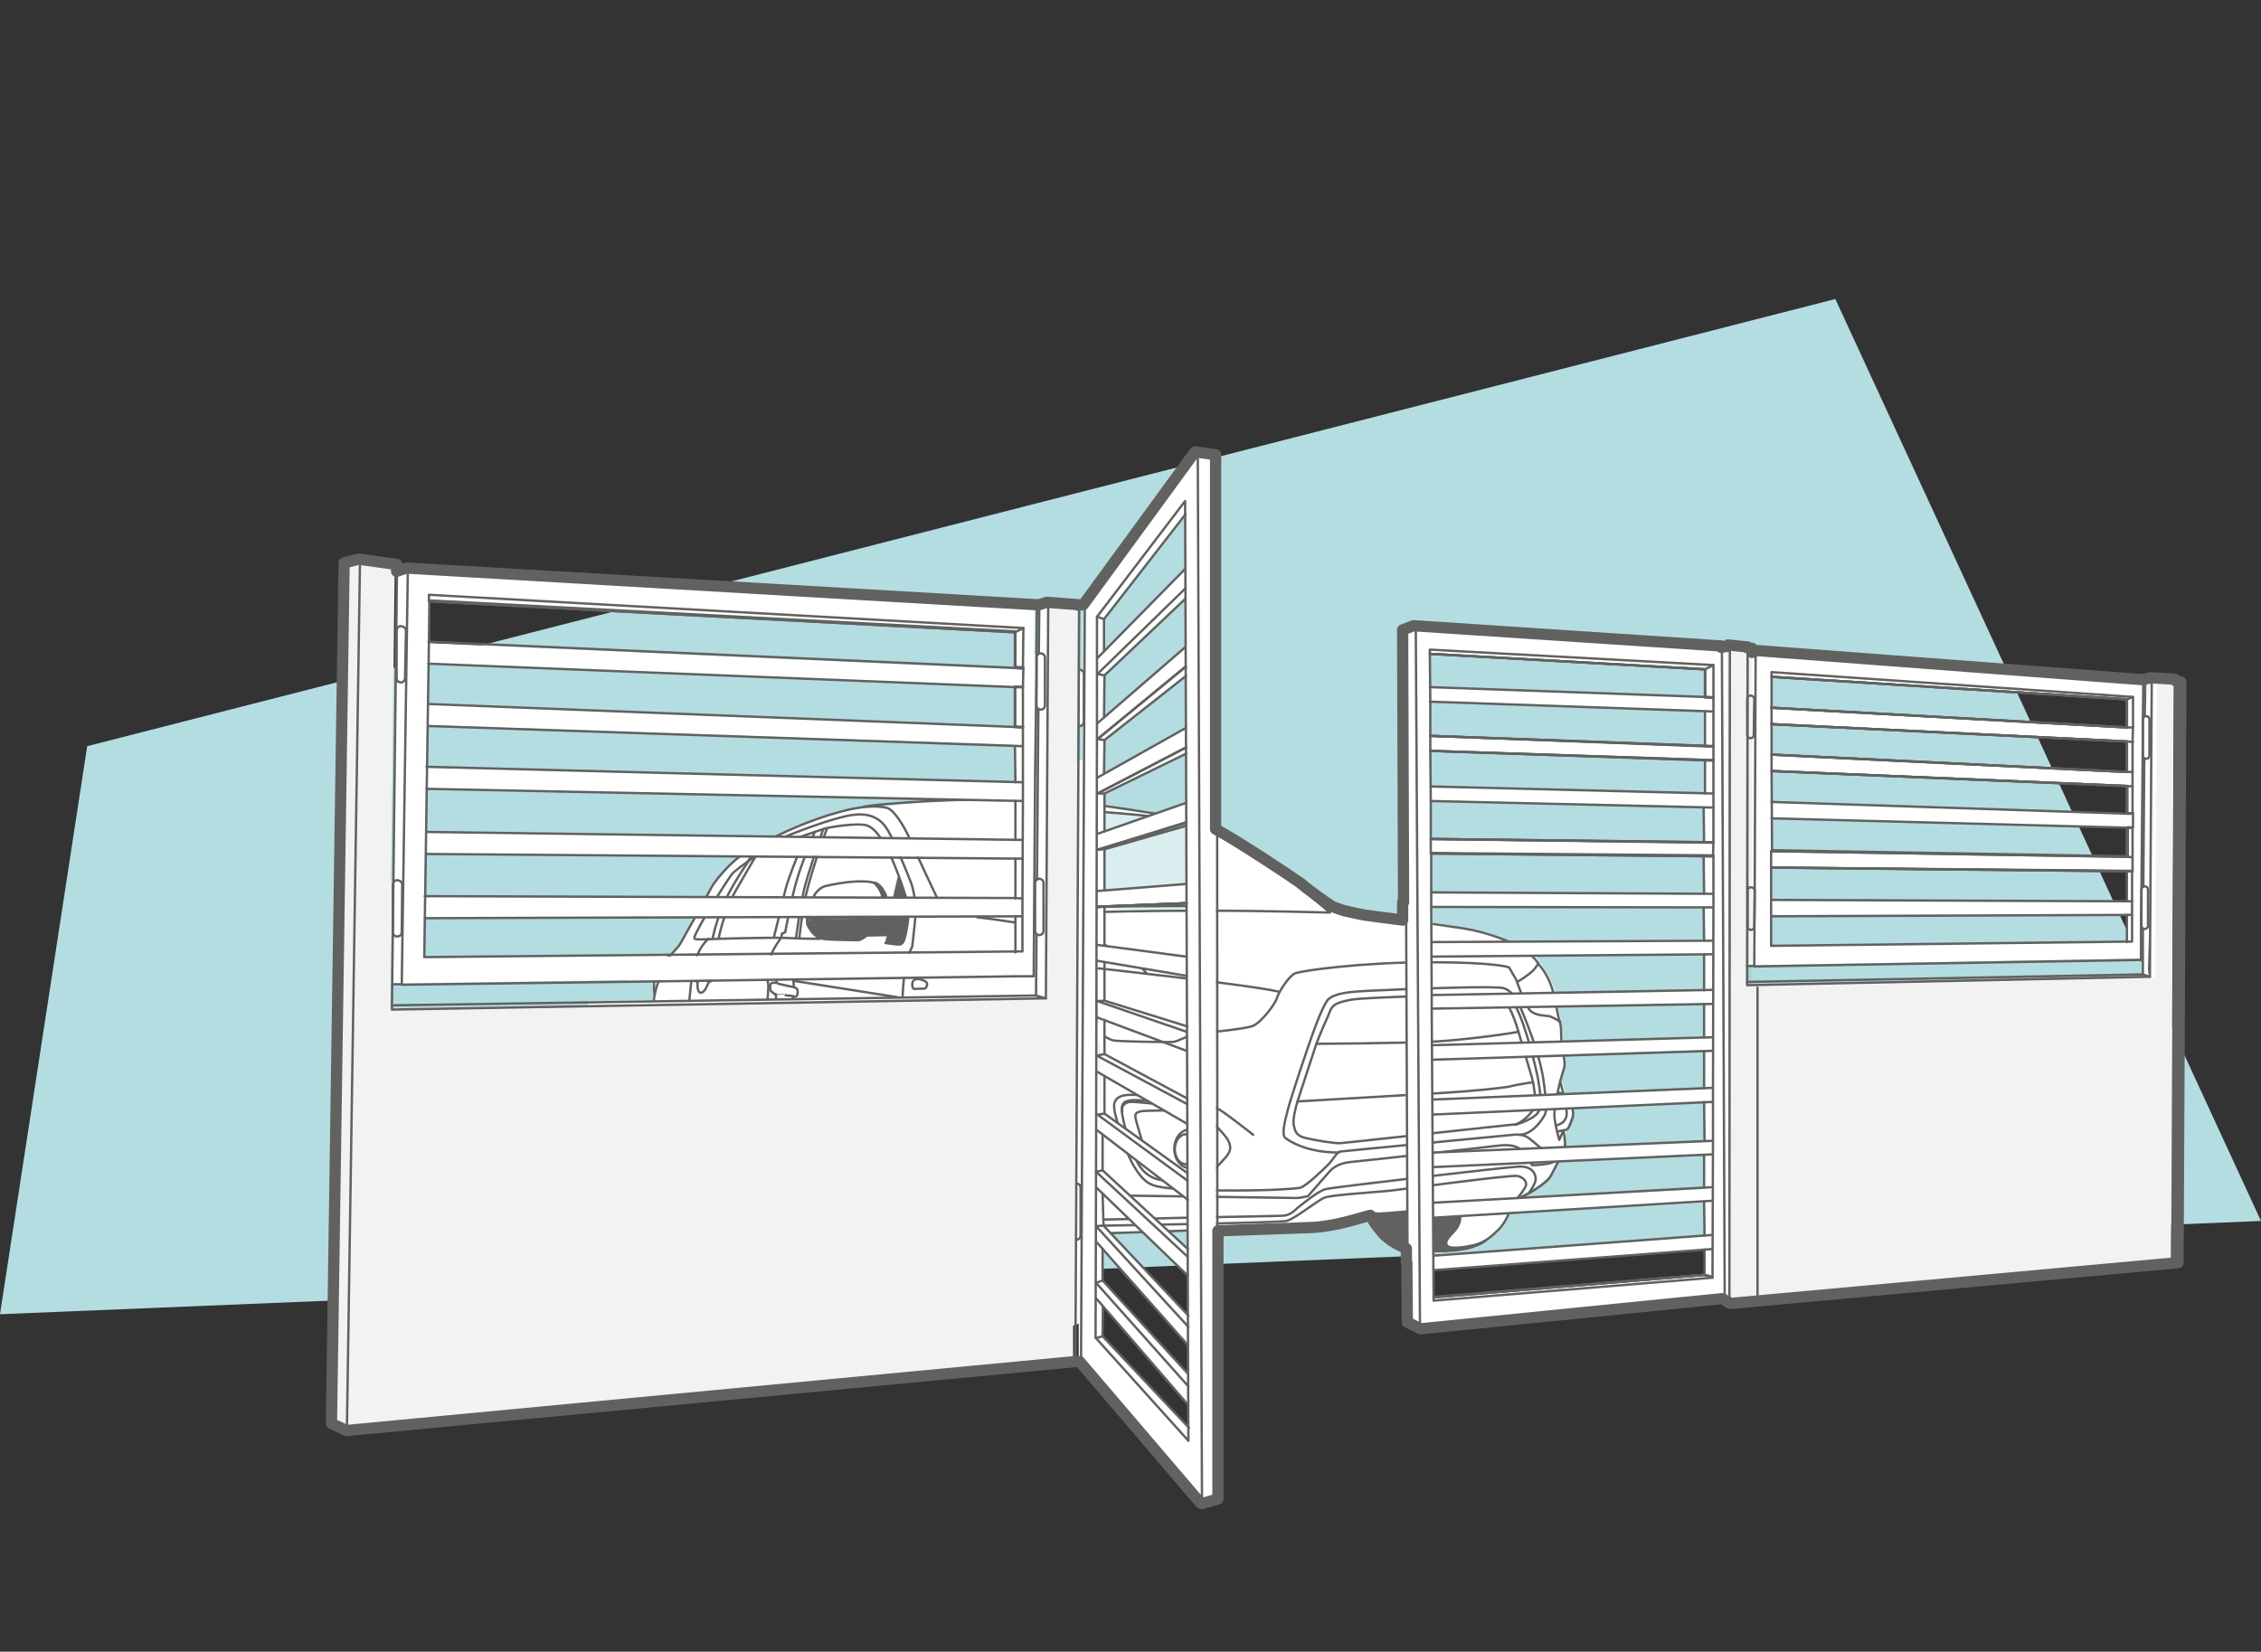 <?xml version="1.0" encoding="utf-8"?>
<!-- Generator: Adobe Illustrator 21.0.0, SVG Export Plug-In . SVG Version: 6.00 Build 0)  -->
<svg version="1.1" id="Layer_1" xmlns="http://www.w3.org/2000/svg" xmlns:xlink="http://www.w3.org/1999/xlink" x="0px" y="0px"
	 viewBox="0 0 482.3 352.4" style="enable-background:new 0 0 482.3 352.4;" xml:space="preserve">
<rect x="0" y="0" width="482.3" height="352.4" fill="#333333" stroke="none"/>
<style type="text/css">
	.st0{fill:#B4DDE1;}
	.st1{fill:#FFFFFF;}
	.st2{opacity:0.51;fill:#FFFFFF;}
	.st3{fill:#616160;}
	.st4{fill:none;stroke:#616160;stroke-width:0.5;stroke-linecap:round;stroke-linejoin:round;stroke-miterlimit:10;}
	.st5{opacity:8.000000e-02;fill:#616160;}
	.st6{fill:none;stroke:#616160;stroke-width:2.4;stroke-linecap:round;stroke-linejoin:round;stroke-miterlimit:10;}
</style>
<title>BrányGS</title>
<polygon class="st0" points="18.6,159.2 0,280.4 482.3,260.5 391.5,63.8 "/>
<polygon class="st1" points="454.9,176.6 377.9,174.6 377.9,171.1 454.9,173.6 "/>
<polygon class="st1" points="454.7,195.2 377.9,195.2 377.9,192 454.7,192.2 "/>
<path class="st1" d="M142.5,204.2l2.8-3.2l2-3.6l2.1-3.8l2.2-3.9l2.7-3.7l3.2-3.2c0,0,6.9-3.9,9.1-4.9s9.7-4,12-4.6
	c2.3-0.6,12.9-1.6,16.8-2s20-0.6,20-0.6l1.1-2.3l0-10.6l2.7-0.6v48l-76.7,1.9V204.2"/>
<polyline class="st1" points="233.9,256.2 233.7,285.4 253.6,307.4 253.6,304.6 235.2,285.1 235.4,278.9 253.4,299.7 253.6,295.5 
	253.5,293.2 235.2,273.2 235.2,266.8 253.4,287 253.4,280.6 235.4,261.5 235.2,254.7 233.9,253.4 233.9,256.2 "/>
<polyline class="st1" points="234.1,131.6 252.9,107 252.9,109.4 235.5,132.1 234.1,131.6 "/>
<polygon class="st1" points="84.7,121.8 86.8,121.1 87,124.3 85.5,209.9 84.4,210 83.7,210 "/>
<g>
	<path class="st1" d="M84.3,134.5v10.2c0,0.5,0.4,0.9,0.9,0.9c0.5,0,0.9-0.4,0.9-0.9l0.2-10.2c0-0.5-0.6-0.9-1.1-0.9
		C84.7,133.5,84.3,134,84.3,134.5z"/>
	<polygon class="st1" points="221.5,166.4 223.4,166.9 223.4,128.5 221.5,129.1 	"/>
	<path class="st1" d="M231,153.9v-10.2c0-0.5-0.4-0.9-0.9-0.9v12C230.6,154.8,231,154.4,231,153.9z"/>
	<path class="st1" d="M458.8,144.6l-0.4,63.8l-86,1.8l0.1-53.1c0.1,0.2,0.3,0.4,0.6,0.4c0.4,0,0.7-0.3,0.7-0.7l0.1-7.7
		c0-0.4-0.5-0.7-0.8-0.7c-0.3,0-0.5,0.2-0.6,0.4l0-10.8l-3.8-0.4l-0.1,140.2l94.5-9l0.6-123.9L458.8,144.6z"/>
	<path class="st1" d="M458.9,160.4l-0.1-0.2v-7c0-0.1,0.1-0.1,0.2-0.1c0.1,0,0.4,0.1,0.5,0.1c0-0.2,0.1-0.6,0.1-0.7l-0.6-5.8v-0.3
		l-0.1-1l-0.1-0.8l0-0.1l-1.5,0.4l-0.2,0l-4.1-0.3l-78.1-5.9l-2.1,0.8l0,0l0,8.9v0.3c0,0,0,0,0,0l0,8.3v0.2l0,16.5v1.1l0,13.2
		c0-0.3,0.5,1.3,0.1,1.3c-0.1,0-0.1,0-0.1,0.1c-0.2,0.3,0,0.9,0,1.4v0.3c0,0,0,0.1,0,0.1l0,0.4l0,0.7l-0.2,4.2c0,0.1,0,0.3-0.1,0.6
		c0,0,0,0,0,0s0,0,0,0c0,0,0,0,0,0v0.4c0,0.3,0,0.5,0,0.7c0,0,0,0,0,0v0.1c0,0.1,0.1,0.1,0.2,0.1c0,0,0,0,0.1,0.1v0.2
		c0.3,1.4,0,7.1,0,7.4l1.5-0.2l0.3,0l82.1-1.4l0.1,0h0.2l0,0.3v0.1l0.2,2.4l1,1l0,0l0,0v0l0.3-13.9l0-0.2l0.8-32.9L458.9,160.4
		L458.9,160.4z M453.7,155.2l-75.8-4.2l0-6.6l75.8,4.8V155.2z M453.7,158.2v6.5l-75.8-3.7l0-6.5L453.7,158.2z M377.8,201.9l0-16.8
		l75.9,0.7V201L377.8,201.9z M454.9,176.6l-1.1,0v6.2l-75.9-1.3l0-17.1l75.9,3.2v5.8l1.2,0L454.9,176.6z"/>
	<path class="st1" d="M459.5,153.2c0.2,0.1,0.3,0.2,0.1,0.2C459.5,153.4,459.5,153.4,459.5,153.2z"/>
	<polygon class="st1" points="456.8,207.9 458.4,208.3 456.9,198.2 	"/>
	<polygon class="st1" points="457.3,152.8 458.8,144.6 457.3,145 	"/>
	<path class="st1" d="M458,197.5v-7.7c0-0.4-0.3-0.7-0.7-0.7c-0.4,0-0.7,0.3-0.7,0.7v7.7c0,0.4,0.3,0.7,0.7,0.7
		C457.7,198.2,458,197.8,458,197.5z"/>
	<path class="st1" d="M234.1,193.5l1.2,0l0.3,0l17.5-0.7L234.1,193.5z M234.1,193.5l1.2,0l0.3,0l17.5-0.7L234.1,193.5z M234.1,193.5
		l1.2,0l0.3,0l17.5-0.7L234.1,193.5z M234.1,193.5l1.2,0l0.3,0l17.5-0.7L234.1,193.5z M234.1,193.5l1.2,0l0.3,0l17.5-0.7
		L234.1,193.5z M234.1,193.5l1.2,0l0.3,0l17.5-0.7L234.1,193.5z M367,138v-0.4l-65.3-4.3l-2.3,0.9l0.2,58.1h-0.2l0,3.8
		c-3.9-0.5-7-0.9-7.6-1c-0.1,0-0.1,0-0.2,0c-0.6-0.1-4.1-0.7-6.9-1.7c-0.1,0-0.2-0.1-0.3-0.1c-1.6-0.9-5.8-4.1-5.8-4.1s0,0,0,0
		c-0.7-0.6-1.3-1.1-1.8-1.4c-1.7-1.2-12.4-8.4-17.2-11c-0.1,0-0.2-0.1-0.3-0.1v-4.2l0-75.7v0l-4.2-0.6L231.1,129l-0.1,14.3v0
		l-0.1,11.3l0,7.5l-0.9,0.3l-0.3,0.1l0.2-33.4V129l-6.6-0.5v0.1l-0.2,36.1l-1.7,0.6l-0.5,0.2l-0.3,0.1l0.2-22.3v7.1
		c0,0.2,0.1,0.4,0.2,0.6c0.1,0.2,0.3,0.3,0.5,0.3c0,0,0,0,0.1,0c0,0,0.1,0,0.1,0c0.5,0,0.9-0.4,0.9-0.9v-10.2c0-0.4-0.2-0.7-0.6-0.9
		c-0.1,0-0.2-0.1-0.4-0.1c0,0-0.1,0-0.1,0c-0.1,0-0.2,0-0.3,0.1c-0.1,0-0.2,0.1-0.3,0.2c-0.1,0.1-0.2,0.3-0.3,0.5l0.1-11.1v0
		l-134.1-7.8v0.1l-0.2,13v0l-0.1,8.7l0,1.7l-0.6,43.8c0,0,0,0,0,0l-0.1,10.6v0l-0.2,10.8h0.3l53.6-0.8c0,0,0,0,0,0.1
		c-0.1,0.9-0.1,1.9,0.1,2.9l0.1-0.3c-0.1,0.6-0.2,1.2-0.3,1.7l-13.8,0.2l0,0.1l0,0.8l-41.8,0.7h-0.3l0.2-17.9v1.4
		c0,0.2,0.1,0.4,0.2,0.6c0.1,0.2,0.4,0.3,0.6,0.3c0,0,0.1,0,0.1,0c0.5,0,0.9-0.4,0.9-0.9l0.1-10.2c0-0.4-0.3-0.7-0.7-0.8l0,0
		c-0.1,0-0.3-0.1-0.4-0.1c-0.2,0-0.4,0.1-0.6,0.2c-0.1,0.1-0.2,0.2-0.3,0.3l0.8-68v0l-7.9-1.1l-3.1,0.8l-2.7,183.6l3,1.4l0.1,0
		l0.2,0l155.1-14.7l0-7.6l0.3-0.1l0.9-0.3l0,8.1l25.8,30.2l0.2,0l0.1,0l3.1-0.9l0-57.2c0.1,0,0.2,0,0.3,0c8.5-0.3,16.8-0.6,19.6-0.7
		c5.4-0.3,10.4-2.1,12.9-2.6c0.1,0.2,0.7,1.6,2,3.1l0.1,0.1c0,0,1.2,2,4.6,3.5c0,0,0,0,0.1,0c0.4,0.3,0.7,0.5,0.7,0.5l0.2,0l0,3
		l0.1,0l0.1,12.8l2.6,1.3l0.3,0l64.3-6.4l1.7,1l0.2-139.9L367,138z M90.4,204.4l0.2-13.2l0.4-27.6l0.4-26.7l0.1-8.6l125,6.6l0,7.6
		l1.7,0.1l0,4l-1.7-0.1l0,8.5l1.7,0.1l0,4l0,7.7l0,4l-0.1,20.7l0,11.5l-1.4,0L90.4,204.4z M234.1,143.8L234.1,143.8l0-3.4l0-8.7
		l18.8-24.7l0.4,112.1l0.2,64.1l0.1,24.3l-19.8-22l0.1-35.5v0l0.2-95.7L234.1,143.8z M365.4,193.6l-0.1,38.5l0,2.9l0,8.3l-0.1,29.3
		l-1.6-0.6l-57.8,4.7l-0.4-61.6l0-2.8l-0.1-18.8l0-3.2l0-8.3l60.2,0.5L365.4,193.6z M365.5,169.3l0,3l0,7.4l-60.2-0.8l0-8l-0.1-10.8
		l60.4,2.1L365.5,169.3z M365.5,159.2l-60.4-2.2l0-7.3l-0.1-10.2l58.7,3.3l0,6l1.8,0.1L365.5,159.2z M235.3,193.4l0.3,0l17.5-0.7
		l-19,0.7L235.3,193.4z M234.1,193.5l1.2,0l0.3,0l17.5-0.7L234.1,193.5z M234.1,193.5l1.2,0l0.3,0l17.5-0.7L234.1,193.5z
		 M234.1,193.5l1.2,0l0.3,0l17.5-0.7L234.1,193.5z M234.1,193.5l1.2,0l0.3,0l17.5-0.7L234.1,193.5z"/>
</g>
<g>
	<path class="st1" d="M335.4,237.4l-0.6,1.7l-0.7,1.9l-0.4,2.5l-0.4,2l-1.2,2.2l-1.5,3.1l-2.2,2l-2.3,1.3l-2.3,1.2l-1.6,3.2
		l-2.9,4.5l-4.7,3.2l-6.9,0.7l-7.7-0.9c0,0-3.4-2.3-4.5-3.7c-1.2-1.3-2.9-3.6-2.9-3.6l-10.4,2.2l-38.4,1.9l-8.2,0.1l-2.4-83.8
		l0.8,14.9l49.5,0.4c-0.6-1.2-6.7-5.1-9.7-7.9c-3-2.8-10-6.5-12.1-8c-2.1-1.5-8-3.5-9.4-3.8c-1.3-0.4-17.8-1.7-19.3-1.9l0-1.3
		l5.7,0.9c0,0,6.1,0.4,8.8,1.2c2.6,0.7,7.7,0.9,11.2,2.3c3.5,1.5,16.8,10.4,18.7,11.7c1.9,1.3,4.8,4.5,7.9,5.7c3.1,1.2,7,1.7,7,1.7
		s21.8,2.6,26.1,4.4c4.4,1.7,7.6,2.5,9.5,5.1c1.9,2.6,3.5,5.3,3.8,7.2c0.3,1.9,1.3,6.3,1.3,6.3l0.6,5.7l0.4,2.5l-0.6,2.6l-0.3,1.6
		l0.9,3.2l1,1.5L335.4,237.4z"/>
	<path class="st0" d="M233,179.3l-0.3-6.3c0,0,0,0,0.1,0L233,179.3z"/>
	<path class="st2" d="M232.8,173c0,0,17.2,0.9,18.6,1.6c1.4,0.7,5.6,0.7,13.7,6.2c8.2,5.4,15.5,11.3,15.5,11.3l2.7,2.5l-49.5-0.4
		L232.8,173z"/>
	<path class="st3" d="M312.1,257.4c-0.8,1.8,0.5,3.3-2.1,5.9c-2.6,2.6-0.7,2.8,1.4,2.6c2.1-0.2,4.9-0.8,6.5-2c0,0-1.4,3.3-11,3.3
		c-9.5,0-12.5-4.9-12.5-4.9l-2.1-3.3L312.1,257.4z"/>
	<path class="st3" d="M152.1,249.9c-0.1,1.1-0.4,2.5-0.9,4c-1,2.6-2.6,5.2-4.2,6.4c-2.5,1.9-3,1.7-3,1.7s1.6,1.1,2.4,1.1
		c0.8,0,8.3-0.5,9.4-0.8c1-0.3,2.4-1,2.8-1.8s1.3-3.5,1.7-4.9c0.4-1.4,0.9-3.6,0.9-3.6L152.1,249.9z"/>
	<path class="st3" d="M210.6,281.5c0,0,3.2-0.5,5.3-3s3.2-5.3,3.5-6.5c0.2-1.2,0.1,3.7,0.1,3.7l0.2,7.2c0,0-3.3,0.1-4.3-0.1
		c-1-0.2-2.9-0.1-3.8-0.7C210.6,281.5,210.6,281.5,210.6,281.5z"/>
	<path class="st3" d="M144.4,226.7c0,0,2.4,1,3.3,2.6c0.9,1.6,1.8,3,2.1,6.1c0.3,3.1,0.8,7.5,0.5,10.1c-0.2,2.5,1.8,4.4,1.8,4.4
		l-0.7-2.3l0.7-2.9l-0.6-3.6l-1.6-7.9l-1.4-4.9l-1.2-2.7c0,0-1.5,0.2-2.3,0.5C144.4,226.4,144.6,226.7,144.4,226.7z"/>
	<path class="st3" d="M140.1,223.6c-1.5,1.5-1.5,4.9-1.5,6.7s0.3,7.6,0.3,7.6l-0.5,0.1l-0.2,0.3l0.2,1.3l0.5,1.1l0.3-0.9l0.5-4.2
		c0,0,0.5-2.7,1-4c0.5-1.3,1-3.2,2.1-4.1c1.1-0.9,2.1-1.4,3-1.5s1.5-0.4,1.5-0.4s-1.1-2.6-1.9-2.9c-0.8-0.3-1.5-1.2-2.7-0.9
		c-1.1,0.3-1.9,0.8-2.5,1.5"/>
	<path class="st3" d="M200.2,257.9c0,0-0.1-9,1.2-15.9s3.3-10.9,4.6-11.7c1.3-0.9,2.1-1.6,3.6-1.4c1.6,0.2,3.8,0.8,5.9,6
		c2.1,5.2,2.6,8,2.6,8l-0.8-17.3c0,0-4.1-4.6-7.3-4.6s-6-0.2-7,0.9s-3.5,4.5-3.5,4.5s-1.5,4.1-1.7,5.2c-0.2,1.1-0.8,6-0.6,7.8
		s-0.1,7.8,0.5,9.7s0.4,3.6,0.4,3.6l-1.4,2.9c0,0,1.6-0.6,2.5,0.5C200.2,257.1,200.2,257.9,200.2,257.9z"/>
	<path class="st3" d="M191.9,187.1l-2,8l-0.7-3.2l-0.6-1.7l-1.4-1.4l0.9,2l0.4,1.9l0.2,2l-0.6,1l-1.1,0.2l-13.7,0.3l-1.1,0.1
		l0.1,1.3l0.8,1.5l1.4,0.9l1.4,0.5l3.7,0.1h3.5l0.8-0.3l1.3-0.8l4.2,0.1l-0.3,1.6l1.5,0.4l1.5-0.1l0.9-0.8l0.7-2.9l0.2-3
		c0,0-0.3-2.1-0.3-2.2c0-0.1-0.6-2-0.6-2L191.9,187.1z"/>
	<path class="st4" d="M217.5,225.8c-1-1.3-3.2-3.4-5.8-4.4c-6.7-2.6-12.6,1.1-14.6,8.8c-2,7.7,0,20.2,0,20.2s-1,0.1-1.9,0
		c-0.9-0.1-1.2-0.6-1.7-0.7s-33.7-5.3-35.5-5.5c-1.8-0.2-6.1-0.5-6.1-0.5s-1.2-5-2-9.7c-0.8-4.7-3.4-11.6-5.9-12
		c-2.5-0.4-4.7,1.8-5.2,4.1c-0.7,3.8,0,11.9,0,11.9s-0.9,0.8-1-0.8c-0.2-1.7-0.7-9.9,0.2-14.2c0.9-4.3,1.4-4.9,1.3-6.2
		s0.1-4.7,1.1-7.2c1-2.5,2.1-4.2,2.1-4.6c0.1-0.3-0.1-0.6-0.1-0.6s2.1-2,2.8-3.2s6.1-10.9,6.7-12.1c0.7-1.2,4-5.4,7.3-7.3
		c3.3-1.9,8.9-4.9,15.2-7.1c6.3-2.2,11.3-3.2,14.9-2.3c1.5,0.5,3.5,3.9,4.4,5.8c0.8,1.9,6.5,14.1,6.8,14.6c0.3,0.5,1.6,2.2,4.1,2.3
		c2.5,0.1,11.5-0.1,11.5-0.1"/>
	<path class="st4" d="M207.7,195c0.1,0.3,0.1,0.7,1.5,0.8c1.3,0.1,7.2,1,7.2,1"/>
	<path class="st4" d="M142.5,204.2c0,0-2.1,1.8-2.4,2.3s-0.8,3.3-0.5,5.6"/>
	<path class="st4" d="M137.8,237c0,0,0.6,3.4,1.4,4.9"/>
	<path class="st4" d="M147.5,225.9c-1.3,0.1-2.6,0.2-3.6,0.9c-0.4,0.2-1.1,0.8-1.8,2c-1.4,2.2-2.9,6.3-2.9,13.9
		c0,9.3,2.4,19.2,5,19.2c2.7,0,6.2-5.2,6.2-18c0-16.1-5.2-17.1-6-17.1c-1.3,0-2.3,2-2.3,2"/>
	<path class="st4" d="M143.8,261.9c0,0,1.4,1.1,3,1.1c1.6,0,6.1-0.5,8.6-0.8c2.7-0.3,3.8-2.5,4.7-6.2c0.9-3.6,0.9-4.4,0.9-4.4"/>
	<line class="st4" x1="138.8" y1="237.8" x2="139.3" y2="239.4"/>
	<path class="st4" d="M152,243.6l0,1.2c0,0,41.2,6.4,42.4,6.7c1.1,0.3,3.8,0.7,3.8,0.7l-0.9-1.1l-0.1-0.8"/>
	<ellipse class="st4" cx="145.1" cy="244.9" rx="1.8" ry="5.8"/>
	<ellipse class="st4" cx="144.7" cy="244.7" rx="3.7" ry="12.4"/>
	<path class="st4" d="M145.5,242.5c0,0-1.4,0-1.4,0.7s1.3,0.7,1.3,0.7S145.7,242.9,145.5,242.5z"/>
	<path class="st4" d="M145.2,246.1c0,0-1.1,0-1.1,0.5s1,0.5,1,0.5S145.3,246.4,145.2,246.1z"/>
	<path class="st4" d="M146.6,247c0,0-1.1,0-1.1,0.5s1,0.5,1,0.5S146.7,247.3,146.6,247z"/>
	<path class="st4" d="M146.9,243.9c0,0-1,0.1-1,0.6s1,0.5,1,0.5S146.9,244.3,146.9,243.9z"/>
	<path class="st4" d="M146.4,241.2c0,0-1,0.1-1,0.6s1,0.5,1,0.5S146.5,241.6,146.4,241.2z"/>
	
		<ellipse transform="matrix(0.998 -7.075927e-02 7.075927e-02 0.998 -17.591 15.508)" class="st4" cx="210.1" cy="256" rx="3" ry="9.7"/>
	<path class="st4" d="M210.4,252.1c0,0-2.3,0.2-2.2,1.3c0.1,1.1,2.3,0.9,2.3,0.9S210.8,252.7,210.4,252.1z"/>
	<path class="st4" d="M210.4,258.1c0,0-1.7,0.2-1.7,1c0.1,0.8,1.7,0.7,1.7,0.7S210.6,258.6,210.4,258.1z"/>
	<path class="st4" d="M212.7,259.4c0,0-1.7,0.2-1.7,1c0.1,0.8,1.7,0.7,1.7,0.7S213,259.9,212.7,259.4z"/>
	<path class="st4" d="M212.9,254.3c0,0-1.6,0.2-1.5,1.1c0.1,0.8,1.7,0.7,1.7,0.7S213,255,212.9,254.3z"/>
	<path class="st4" d="M211.9,249.8c0,0-1.6,0.2-1.5,1.1c0.1,0.8,1.7,0.7,1.7,0.7S212,250.5,211.9,249.8z"/>
	<path class="st4" d="M152,244.9c0,0-0.6,1.6-0.6,3c0,0.7,0.5,1.4,0.5,1.7c0,0.7,45.6,8.9,45.6,8.9l-1.3-2l-44.8-8.6"/>
	<path class="st4" d="M196.3,256.5l2-4.2c0,0-2.5-14.3,0.1-22.4c2.6-8,6.3-9.4,10.8-9.2"/>
	<line class="st4" x1="197.5" y1="258.4" x2="200.5" y2="257.8"/>
	<path class="st4" d="M218.3,244.4c0,0-2.6-15.4-8.7-15.4c-6.1,0-9.3,12.3-9.3,25.4c0,13,5.4,26.5,10,26.9c4.6,0.3,9.3-5.1,9-11.3"
		/>
	<path class="st4" d="M209.5,281.1c1.2,0.7,3,1.7,5.4,1.8c2.4,0.1,4.8,0,4.8,0"/>
	<path class="st4" d="M216.3,258.9c0-5.1-2.9-20.2-6.9-20.2s-5.7,4.4-5.7,15.5s5,19.1,7.2,19.1C213,273.2,216.3,270.1,216.3,258.9z"
		/>
	<polyline class="st4" points="191.7,187.3 190,194.5 189.8,195.7 	"/>
	<path class="st4" d="M192.2,196.3h-2.4l0.5-0.5c0,0,1.5-0.2,2.1-0.2s0.7,0.6,0.6,0.9c-0.1,0.4-2.4,4-2.4,4l-1.7,0.7
		c0,0,1.3,0.2,2.4,0.3c1,0.1,1.3-0.2,1.6-1.1c0.4-1,0.9-4.6,0.9-5.2c0-0.7,0-2.4-0.6-4s-4.1-13.7-8.3-15.1c-2.2-0.6-8.1,0.4-9,0.7
		s-10.4,3.3-14.8,5.9c-2.5,1.7-3.9,2.8-4.7,3.5c-0.8,0.7-6.4,9.9-7.2,11.5s-1.3,2.4-1,2.6s1.7,0.1,2.8,0.1
		c1.1-0.1,12.8-0.4,16.3-0.3c3.5,0.2,7.5,0.2,7.5,0.2"/>
	<path class="st4" d="M189.9,196.3c0,0-0.6-4.7-1.1-5.7c-0.5-1-1.3-2.1-2.3-2.3c0,0,1.3,1.4,1.6,2.6s0.6,2.5,0.6,3.1
		s0.2,1.7-1.8,1.7c-1.9,0.1-14.7,0.3-14.7,0.3s-0.1,0.8,0,1.2s0.9,1.6,1.5,2.2c0.7,0.6,1.4,0.9,2.5,1c1.1,0.1,6.1,0.2,6.8,0.2
		s1.9-1,1.9-1l4.6-0.1l-0.5,1.7"/>
	<path class="st4" d="M186.5,188.4c-1-0.4-2.8-0.4-4.5-0.3s-5.1,0.7-6.1,1c-1,0.3-2.3,1.5-2.8,3.3c-0.5,1.9-0.9,3.6-0.9,3.6"/>
	<path class="st4" d="M159.6,183.7c0,0,1.1-1.9,2.8-2.9c1.7-1,11.9-5.3,18.2-6.7c6.3-1.4,8.2,1.9,9.2,3.8c1.1,1.9,3.8,8.5,4.6,10.6
		c0.7,2.1,1,5,0.9,6.6s-0.7,6.8-0.7,6.8c-0.3,0.8-0.9,1.5-1.4,4.1c-0.5,2.6-0.7,6.6-0.7,8c0,1.4,0.9,2.2,0.7,5.1s-0.7,14-0.4,17
		c0.2,3,0.5,6.8,0.2,8c-0.2,1.2-1.6,5.2-1.6,5.2"/>
	<path class="st4" d="M159.9,183.4c0,0-4.3,6.1-5.9,10.3s-2,6.6-2,6.6"/>
	<path class="st4" d="M169.8,200.1c0,0,0.9-6.7,1.7-10.2c0.8-3.5,4.1-13,4.1-13"/>
	<path class="st4" d="M176.4,176.8c0,0-2.8,7.2-4.5,14.2c-0.8,3.5-1.4,9.2-1.4,9.2"/>
	<path class="st4" d="M173.8,177.5c0,0-2.2,5.1-3.6,9.5s-2.7,11.9-2.7,11.9l-0.7,0.3l-0.1,0.7c-0.5,0.8-1.6,2.3-2.1,3.6
		c-0.5,1.3-1.1,4.1-1.1,4.7c0,0.5,0.4,1.2,0.4,2.3s-0.4,5.4-0.5,8.2s1.2,10.2,1.4,12.7s0.1,5.6-0.3,6.7c-0.3,1.1,0,1.8,0.2,2.6
		s1.5,4.2,1.8,4.7"/>
	<path class="st4" d="M171.9,178.3c0,0-3.7,8.6-4.4,11.7c-0.7,3.1-2.2,9.1-2.2,9.1l-0.2,0.8"/>
	<path class="st4" d="M153.3,200.2c0,0,1.1-5.7,3.6-10.1c2.5-4.4,4.3-7.4,4.3-7.4"/>
	<path class="st4" d="M151.1,200.3c0,0-1.3,1.2-2,2.7c-0.7,1.5-1.3,3.3-1.3,3.3s-1.1,9.8-1.1,11.4c0,1.6-0.1,3,0.4,4.1
		s2.7,5.7,3.1,8.2c0.5,2.6,2.1,10.6,2.4,11.6s0.9,1.8,1.9,2"/>
	<path class="st4" d="M151.5,207.8c0,0,0-2.4-0.7-2.4s-1.4,0.9-1.7,2.1"/>
	<path class="st4" d="M151.1,209.5c0,0,0.4,0.1,0.6-0.3c0.1-0.3,0.3-0.8,0.2-1c0-0.3-1.7-0.5-3.3-0.7c-0.4,0-0.6,1.1-0.4,1.5
		c0.2,0.4,0.6,0.6,0.6,0.6s0-0.2,0.2-0.3s1.7-0.2,2.1-0.1S151.1,209.5,151.1,209.5z"/>
	<path class="st4" d="M151.1,209.7c0,0-0.7,2.1-1.6,2.1s-0.7-2.2-0.7-2.2"/>
	<path class="st4" d="M169.4,212.6c0.4,0.2,0.6-0.1,0.7-0.5c0.1-0.4,0.1-1-0.2-1.2c-0.3-0.2-0.3-0.2-0.6-0.3c-0.1,0-2.9-0.6-3.2-0.7
		c-0.3-0.2-0.4-0.2-0.5-0.2c-0.1,0-0.9-0.1-1.1,0.1c-0.2,0.2-0.4,1.3,0,1.7c0.4,0.3,0.9,0.7,0.9,0.7S169.1,212.4,169.4,212.6z"/>
	<path class="st4" d="M165.6,209.6c0,0,0.2-2.7,2-2.7c1.9,0,1.7,3.7,1.7,3.7"/>
	<path class="st4" d="M169.2,212.6c0,0-0.5,3-2.3,3.1c-1.4,0-1.4-3.6-1.4-3.6"/>
	<line class="st4" x1="192.3" y1="212.9" x2="169.5" y2="209.3"/>
	<line class="st4" x1="163.6" y1="208.3" x2="151.5" y2="206.9"/>
	<path class="st4" d="M195.2,211c0.6-0.1,1.9,0,2.1-0.1c0.3-0.1,0.6-0.8,0.4-1.2c-0.2-0.4-1.4-0.9-2.2-0.8c-0.7,0.1-0.9,0.7-0.9,1
		C194.6,210.3,194.6,211.1,195.2,211z"/>
	<path class="st4" d="M195,244.2c0,0-34.2-5.7-37.3-6.4c-3.2-0.7-4.6-4.7-4.6-4.7"/>
	<path class="st4" d="M235.4,261.5c0,0,37.2-0.6,39-1s6.6-4.4,8.2-5c1.6-0.6,11.9-1.2,14.3-1.5c2.5-0.3,25.5-3.4,26.8-3.1
		s2.2,1.3,1.7,2.3c-0.5,1-1.7,2.4-1.7,2.4"/>
	<path class="st4" d="M326.3,254.3c0,0,0.9-1.3,1.2-2.2c0.3-0.9-0.1-3.4-3.6-3.2s-39.6,4.4-41.1,4.8c-1.6,0.4-5,3.2-6,4
		c-0.9,0.8-1.7,1.7-3.5,1.7s-37.8,0.8-37.8,0.8"/>
	<path class="st4" d="M241.1,255.1c0,0,34.6,0.5,35.5,0.5c0.8,0,2.4-0.4,2.4-0.4s3.7-4.2,4.3-4.9s1.7-2.1,5-2.4
		c3.2-0.3,29.3-3.2,30.7-3.4c1.4-0.2,4.2-0.5,5.5,0.9c1.3,1.4,2.3,3.2,2.3,3.2h0.8c0,0,2.6-0.2,3.3-0.5c0.7-0.3,1.3-0.5,1.6-1"/>
	<path class="st4" d="M331.8,247.7c0,0-5.3-4.8-6.2-5.2c-0.9-0.4-1.7-0.5-2.7-0.4c-1,0.1-36.5,3.5-37.1,3.6s-1.5,1.8-2.5,2.8
		c-1,1-4.6,4.5-5.9,4.9c-1.3,0.3-7.1,0.5-7.1,0.5s-20.4,0.6-24.5-1.1c-4.2-1.6-6.6-10.3-7.1-12.2c-0.5-1.8-1.4-4.3-0.9-5.5
		s1.8-1.6,4.2-1.5c2.4,0.1,9,0.5,10.8,0.6c1.7,0.1,5.6,1.5,7.4,2.6s7.1,5.3,7.1,5.3"/>
	<path class="st4" d="M184.3,172.1c3.8-0.7,21.8-1.9,31-1.4"/>
	<path class="st4" d="M232.8,171.6c0.2,0,19.1,2.5,23.5,4c4.4,1.4,7.5,3.8,9.2,4.7c1.7,0.9,13.5,9,13.5,9s5.1,3.9,6.2,4.3
		c1.1,0.4,2.4,1.1,3.4,1.2c1,0.1,18.7,2.5,23.7,3.3c4.9,0.8,10.6,2.9,13,4.7c2.5,1.8,2.8,2.8,2.8,2.8s2.5,2.5,3.4,6.9
		c0.9,4.4,1,4.8,1,4.8s0.5,1.1,0.5,2.7c0,1.6,0.2,3.7,0.2,4c0,0.2,0.4,1.4,0.5,2.2c0.1,0.8,0,1.5,0,1.5s-0.9,2.8-1.2,4.3
		c-0.3,1.4-1.1,4.7-0.9,6.5s1,4.7,1,4.7l0.9-2c0,0,0.5,2.6,0.3,3.5s-2.1,4.5-3,6.2s-5.6,4.4-7,4.8s-28.5,3.5-30.2,3.2
		s-7.6,2.4-14,2.7c-6.4,0.3-42.6,1.5-42.6,1.5"/>
	<path class="st4" d="M332.4,233.1c0,0,1.8,0.2,2.3,1.4c0.5,1.1,1.1,2.8,0.8,3.9c-0.4,1.1-0.9,2.5-1.3,2.6c-0.4,0.1-0.4,0.1-0.4,0.1
		l-1.5,0.3"/>
	<path class="st4" d="M332.1,234.4c0.2,0,2.1,0.6,2.1,3c0.1,2.4-2.3,2.7-2.3,2.7"/>
	<path class="st4" d="M333.5,233.4c0,0-0.6-2.3-0.7-2.7"/>
	<path class="st4" d="M249.2,251.9c1.9,0,3.9,0,5,0c1.1,0,2.9-0.2,5.1-2.6c2.2-2.4,2.4-2.6,2.8-3.3c0.4-0.7,0.7-1.9-0.9-3.8
		c-1.6-1.9-3.9-4.1-5-4.9s-3.2-2-7.1-2.2c-3.7-0.2-6.1-0.4-7.4-0.4c-1.6,0.2-2.8,0.3-2.3,3.1c0.5,2.8,1.4,5.7,2.1,7.6
		C242.3,247.4,243.6,251.9,249.2,251.9z"/>
	<ellipse class="st4" cx="253" cy="245.2" rx="2.4" ry="3.2"/>
	<ellipse class="st4" cx="253.7" cy="245.1" rx="3.2" ry="4.1"/>
	<path class="st4" d="M239.4,237.2c-0.3-1.5,0.8-2,1.7-2.1s10.4,0.9,10.9,1c0.5,0.1,0.4,0.8,0.4,0.8s-8.2,0-9,0.2
		c-0.8,0.2-1.5,0.3-1.1,1.8c0.4,1.5,1.7,6.1,2.3,7.4c0.6,1.3,1.8,3.5,4.3,3.8c2.5,0.3,5.9,0.8,5.9,0.8s0.2,0,0.4,0.2
		c0.2,0.1,0.1,0.7,0.1,0.7"/>
	<path class="st4" d="M244.6,207.7c0,0-2.4-3.2-7-5.2c-3.3-1.5-3.7-1.8-3.7-1.8"/>
	<path class="st4" d="M234.1,220.1c0,0,2.5,1.8,3.5,1.9c1,0.2,11.8,0.4,12.7,0.3c0.9-0.1,3.9-1.7,5-1.8c1.1-0.1,10.2-0.9,11.9-1.6
		c1.7-0.6,4.8-4.6,5.2-6c0.4-1.3,2.5-4.6,3.8-5.2s14.3-2.4,28.7-2.4s17,1.1,17,1.1l1.8,3.1c0,0,2.6-1.6,3.5-2.6c0.8-1,1-1.4,1-1.4"
		/>
	<path class="st4" d="M323.6,209.5c0,0,1.8,5.3,3,6.3c1.2,0.9,3.1,0.9,3.8,1c0.7,0.1,2.4,1.2,2.4,1.2"/>
	<path class="st4" d="M234.3,206.6c0,0,32.2,3.5,38.6,5"/>
	<path class="st4" d="M324.2,242.1c2.9-0.1,4.9-3.5,5.3-4.2c0.4-0.8,0.5-2.2-0.3-7.7c-0.8-5.5-4-13.3-5.1-15.8s-2.6-3.4-3.5-3.6
		s-4.9-0.2-9.5-0.1s-20.3,0.6-23.3,1c-3,0.4-4.2,1.1-4.7,1.8c-0.5,0.7-1.3,2.3-2.4,5.2c-1.7,4.5-5.4,15.7-6,18.1
		c-0.6,2.4-1.4,5.3-0.5,6c0.9,0.7,4.5,3.1,11.4,3.1"/>
	<path class="st4" d="M283.2,217c-1.1,2.3-2.4,5.7-2.4,5.7s18.7-0.1,25.6-0.5c6.9-0.4,17.3-1.9,17.5-2.1c0,0-1.5-5.4-3-6.4
		c-1.5-0.9-1.8-1.5-4-1.5s-25.5,0.5-28.7,1.1c-3.2,0.6-3.7,1.1-4.3,2C283.5,216.2,283.2,217,283.2,217z"/>
	<path class="st4" d="M280.8,222.7c0,0-3.5,10.6-4,12.2s-1.1,4.2-0.8,5.3c0.3,1.1,0.4,2.1,2.5,2.6c2.1,0.5,6.2,1.2,7.5,1.1
		s35.8-3.9,37.1-4c1.3-0.1,4.1-2.6,4.3-4.1c0.2-1.5-0.2-4.4-0.6-5.8s-2.9-9.9-2.9-9.9"/>
	<path class="st4" d="M323.2,240c0,0,3.5-1,4.7-2.4c1.3-1.4,0.5-5.5,0.2-7.3c-0.3-1.8-2.6-11.6-4.8-15.6c-1-1.9-2.6-2.5-3.3-2.5
		c-0.7,0-3,0.1-3,0.1"/>
	<path class="st4" d="M276.8,235c0,0,23.8-1.4,30.6-1.8c6.9-0.4,13.3-1.1,14.7-1.4c1.4-0.4,4.9-0.9,4.9-0.9"/>
	<path class="st4" d="M233,173.1c0,0,17,1,22,2.7c4.6,1.8,10.1,4.6,16.5,9.3c6.4,4.6,12.2,9.6,12.2,9.6s-14-0.4-26.6-0.4
		c-12.6,0-23.5,0.3-23.5,0.3"/>
	<path class="st4" d="M282.8,193.9c0,0,0.4-1.1,0.9-1.1"/>
	<path class="st4" d="M322.9,256c0,0-1.1,4.3-3.3,6.4s-4.5,4.5-14.2,4.5s-13-8.1-13-8.1"/>
</g>
<polygon class="st1" points="238.2,231.1 253.1,239.7 253.3,234.4 241.4,228.1 "/>
<polygon class="st1" points="233.9,253.4 253.4,272.2 253.4,266.5 235.2,249.7 234.1,215.1 "/>
<rect x="234" y="218.3" class="st1" width="1.6" height="4.1"/>
<polygon class="st1" points="236.6,238.4 253.3,250.3 253.4,256 235.2,242.1 "/>
<rect x="252.8" y="172.5" class="st1" width="6.9" height="7.9"/>
<polygon class="st1" points="259.4,268.8 253.5,268.8 253,188.5 259.4,188.5 "/>
<polygon class="st1" points="235.7,193.4 234,193.4 234,131.6 235.7,132.1 235.5,138.9 252.8,121.4 252.9,127.7 235.6,144.1 
	235.5,153 252.8,138.1 253,144.2 235.6,157.9 235.5,165 252.8,155.4 253,160.8 235.6,169.3 235.6,177.4 235.6,189.9 253,188.5 
	253.1,193.3 "/>
<polygon class="st1" points="234.1,177.8 253,171.3 253.1,173.6 253.1,175.4 233.8,181.5 "/>
<polygon class="st1" points="365.6,214.3 305.4,215.2 305.4,212.3 365.6,211.4 "/>
<polygon class="st1" points="365.3,224 305.4,225.9 305.4,223.1 365.3,221.1 "/>
<polygon class="st1" points="235.6,201.8 234.1,201.6 233.4,193.3 235.6,193.4 "/>
<polygon class="st1" points="365.5,235.2 305.4,237.5 305.4,234.7 365.4,232.2 "/>
<polygon class="st1" points="365.6,246.4 305.9,248.8 305.9,246 365.5,243.3 "/>
<polygon class="st1" points="365.4,203.7 320.3,204.1 320.3,200.8 365.4,200.4 "/>
<polygon class="st1" points="240.3,201.6 235.2,201.6 235.2,205 251.5,207.9 "/>
<polygon class="st1" points="305.6,270 300.1,269.2 299.7,192.5 305.6,192.5 "/>
<polygon class="st1" points="217.4,208.2 134.1,209.3 134.1,204.2 218,203.2 "/>
<polygon class="st1" points="217,195.4 90.6,195.9 90.6,191.3 217.3,191.7 "/>
<polygon class="st1" points="365.4,256.5 305.9,259.8 305.8,256.6 365.6,253.6 "/>
<polygon class="st1" points="217,182.9 91,182.1 91,177.6 217.3,179.2 "/>
<polygon class="st1" points="217.7,170.8 91,168.3 91,163.8 218,167 "/>
<polygon class="st1" points="218,159 91,154.7 91,150.2 218.3,155.3 "/>
<polygon class="st1" points="218.2,146.6 91.2,141.7 91.2,137.2 218.5,142.9 "/>
<polygon class="st1" points="125.7,213.8 221,212.4 221.4,165.4 233.8,161.2 234,281.1 216.6,287 122,275.6 "/>
<g>
	<g>
		<polygon class="st1" points="365.1,266.5 305.9,271 305.9,267.9 365.3,263.5 		"/>
		<rect x="363.7" y="150.7" class="st1" width="1.6" height="121.6"/>
		<polygon class="st1" points="365.5,151.8 305,149.7 305,146.6 365.5,148.8 		"/>
		<polygon class="st1" points="365.7,193.8 305.3,193.6 305.3,190.5 365.7,190.8 		"/>
		<polygon class="st1" points="365.5,172.3 305.2,170.9 305.2,167.8 365.5,169.3 		"/>
		<polygon class="st5" points="84.7,120.3 76.8,119.2 74,304.9 229.4,290.2 230.2,129.1 223.6,128.5 223.1,213 83.6,215.4 		"/>
		<polygon class="st5" points="76.8,119.2 73.6,120 71,303.5 74,304.9 		"/>
		<polygon class="st4" points="84.7,120.3 76.8,119.2 74,304.9 229.4,290.2 230.2,129.1 223.6,128.5 223.1,213 83.6,215.4 		"/>
		<path class="st4" d="M85.5,145.6L85.5,145.6c-0.5,0-0.9-0.4-0.9-0.9v-10.2c0-0.5,0.4-0.9,0.9-0.9l0,0c0.5,0,1.1,0.4,1.1,0.9
			l-0.2,10.2C86.4,145.2,86,145.6,85.5,145.6z"/>
		<path class="st4" d="M84.7,199.8L84.7,199.8c-0.5,0-0.9-0.4-0.9-0.9v-10.2c0-0.5,0.4-0.9,0.9-0.9l0,0c0.5,0,1.1,0.4,1.1,0.9
			l-0.1,10.2C85.7,199.4,85.3,199.8,84.7,199.8z"/>
		<polyline class="st4" points="221.1,199.5 221,212.4 223.1,213 		"/>
		<line class="st4" x1="221.5" y1="151.3" x2="221.2" y2="187.6"/>
		<polyline class="st4" points="223.6,128.5 221.7,129.1 221.6,139.4 		"/>
		<line class="st4" x1="221" y1="212.4" x2="83.6" y2="214.5"/>
		<path class="st4" d="M222,151.4L222,151.4c-0.5,0-0.9-0.4-0.9-0.9v-10.2c0-0.5,0.4-0.9,0.9-0.9h0c0.5,0,0.9,0.4,0.9,0.9v10.2
			C222.9,151,222.5,151.4,222,151.4z"/>
		<path class="st4" d="M221.7,199.5L221.7,199.5c-0.5,0-0.9-0.4-0.9-0.9v-10.2c0-0.5,0.4-0.9,0.9-0.9h0c0.5,0,0.9,0.4,0.9,0.9v10.2
			C222.6,199.1,222.2,199.5,221.7,199.5z"/>
		<path class="st4" d="M229.6,252.5L229.6,252.5c0.5,0,0.9,0.4,0.9,0.9v10.2c0,0.5-0.4,0.9-0.9,0.9l0,0"/>
		<path class="st4" d="M230.3,142.9L230.3,142.9c0.5,0,0.9,0.4,0.9,0.9V154c0,0.5-0.4,0.9-0.9,0.9l0,0"/>
		<path class="st4" d="M220.9,129L87,121.2l-1.3,88.8v0.1l53.5-0.7l77.3-1.1l0.8,0l3.2,0l0.3-42.5L221,151l0.1-7.1l0-3.8v-0.5
			l0.1-10.6L220.9,129z M218.2,146.6l-1.7-0.1l0,8.5l1.7,0.1l0,4l0,7.7l0,4l-0.1,20.7l0,11.5l-1.4,0l-126.2,1.2l0.2-13.2l0.4-27.6
			l0.4-26.7l0.1-8.6l125,6.6l0,7.6l1.7,0.1L218.2,146.6z"/>
		<polyline class="st4" points="76.8,119.2 73.6,120 71,303.5 74,304.9 		"/>
		<polygon class="st4" points="216.5,146.6 218.2,146.6 218.2,155.2 216.5,155.1 		"/>
		<polygon class="st4" points="218.3,134 218.2,142.6 216.5,142.5 216.5,134.9 91.5,128.3 91.5,126.9 		"/>
		<polyline class="st4" points="91.4,136.9 216.5,142.5 218.2,142.6 		"/>
		<polyline class="st4" points="218.2,146.6 218.2,146.6 216.5,146.6 91.4,141.6 		"/>
		<polyline class="st4" points="218.2,155.2 216.5,155.1 91.4,150.2 		"/>
		<line class="st4" x1="91.4" y1="154.9" x2="218.2" y2="159.2"/>
		<polyline class="st4" points="91,163.6 91,163.6 218.2,166.9 		"/>
		<line class="st4" x1="91" y1="168.3" x2="218.1" y2="170.9"/>
		<line class="st4" x1="91" y1="177.5" x2="218.1" y2="179.2"/>
		<line class="st4" x1="91" y1="182.2" x2="218.1" y2="183.2"/>
		<polyline class="st4" points="90.6,191.2 90.6,191.2 216.6,191.6 218.1,191.7 		"/>
		<line class="st4" x1="90.6" y1="195.9" x2="217.9" y2="195.5"/>
		<polygon class="st5" points="373.8,138.3 370,137.9 368.3,138.3 368.9,277.8 464.4,269.1 465,145.2 460.1,144.9 459.7,208.7 
			373.7,210.5 		"/>
		<polygon class="st5" points="459,144.6 457.6,145.1 457.5,152.8 		"/>
		<polygon class="st4" points="372.8,138 369,137.6 368.9,277.8 463.4,268.8 464,144.9 459,144.6 458.6,208.4 372.7,210.2 		"/>
		<path class="st4" d="M373.4,157.5L373.4,157.5c-0.4,0-0.7-0.3-0.7-0.7v-7.7c0-0.4,0.3-0.7,0.7-0.7l0,0c0.4,0,0.8,0.3,0.8,0.7
			l-0.1,7.7C374.1,157.2,373.8,157.5,373.4,157.5z"/>
		<path class="st4" d="M373.5,198.4L373.5,198.4c-0.4,0-0.7-0.3-0.7-0.7V190c0-0.4,0.3-0.7,0.7-0.7l0,0c0.4,0,0.8,0.3,0.8,0.7
			l-0.1,7.7C374.2,198.1,373.9,198.4,373.5,198.4z"/>
		<polyline class="st4" points="457.1,198.2 457.1,207.9 458.6,208.4 		"/>
		<line class="st4" x1="457.4" y1="161.8" x2="457.2" y2="189.2"/>
		<polyline class="st4" points="459,144.6 457.6,145.1 457.5,152.8 		"/>
		<line class="st4" x1="457.1" y1="207.9" x2="372.7" y2="209.5"/>
		<path class="st4" d="M457.8,161.9L457.8,161.9c-0.4,0-0.7-0.3-0.7-0.7v-7.7c0-0.4,0.3-0.7,0.7-0.7h0c0.4,0,0.7,0.3,0.7,0.7v7.7
			C458.5,161.6,458.2,161.9,457.8,161.9z"/>
		<path class="st4" d="M457.5,198.2L457.5,198.2c-0.4,0-0.7-0.3-0.7-0.7v-7.7c0-0.4,0.3-0.7,0.7-0.7h0c0.4,0,0.7,0.3,0.7,0.7v7.7
			C458.2,197.9,457.9,198.2,457.5,198.2z"/>
		<path class="st4" d="M453,144.7l-78.5-5.6l-0.2,50.9v0.9l-0.1,15.1v0.2l82.5-1.4v-0.2l0-6.5v0l0.1-8.6v0l0.3-33.1l0-2.8v0l0.1-8.4
			v0L453,144.7z M377.9,144.4l75.8,4.8v6l-75.8-4.2L377.9,144.4z M377.9,154.5l75.8,3.7v6.5l-75.8-3.7L377.9,154.5z M377.9,164.5
			l75.9,3.2v5.8l1.2,0l0,3l-1.1,0v6.2l-75.9-1.3L377.9,164.5z M377.8,185.1l77,0.7l0,6.4l0,8.7l-1.1,0l-75.9,0.9L377.8,185.1z"/>
		<line class="st4" x1="366.9" y1="276.9" x2="368.9" y2="277.8"/>
		<line class="st4" x1="369" y1="137.6" x2="367.3" y2="138"/>
		<polygon class="st4" points="454.9,176.6 454.9,182.9 454.9,185.9 377.8,185.1 377.8,181.6 453.7,182.8 453.7,176.6 		"/>
		<polygon class="st4" points="455,148.7 455,155.2 454.9,158.3 454.9,173.6 453.7,173.6 453.7,167.7 377.9,164.5 377.9,161 
			453.7,164.7 453.7,158.2 377.9,154.5 377.9,151 453.7,155.2 453.7,149.2 377.9,144.4 377.9,143.4 		"/>
		<polyline class="st4" points="455,155.2 453.7,155.2 377.9,151 377.8,150.9 		"/>
		<polyline class="st4" points="455,158.3 454.9,158.3 453.7,158.2 377.9,154.5 377.8,154.5 		"/>
		<polyline class="st4" points="454.9,164.7 453.7,164.7 377.9,161 		"/>
		<polyline class="st4" points="454.9,167.8 453.7,167.7 377.9,164.5 		"/>
		<polyline class="st4" points="454.9,173.6 453.7,173.6 377.9,171.1 		"/>
		<polyline class="st4" points="454.9,176.6 453.7,176.6 377.9,174.6 		"/>
		<polyline class="st4" points="454.9,182.9 453.7,182.8 377.8,181.6 		"/>
		<line class="st4" x1="454.9" y1="185.9" x2="377.8" y2="185.1"/>
		<line class="st4" x1="377.9" y1="192" x2="454.8" y2="192.3"/>
		<line class="st4" x1="377.9" y1="195.5" x2="454.7" y2="195.2"/>
		<line class="st4" x1="374.5" y1="139" x2="372.8" y2="139.6"/>
		<line class="st4" x1="453.7" y1="195.2" x2="453.7" y2="201"/>
		<line class="st4" x1="453.7" y1="185.9" x2="453.7" y2="192.3"/>
		<line class="st4" x1="453.7" y1="182.8" x2="453.7" y2="176.6"/>
		<line class="st4" x1="453.7" y1="173.6" x2="453.7" y2="167.7"/>
		<polyline class="st4" points="453.7,164.7 453.7,158.2 453.7,158.2 		"/>
		<polyline class="st4" points="453.7,155.2 453.7,149.2 455,148.7 		"/>
		<line class="st4" x1="374.3" y1="206.1" x2="372.7" y2="206.1"/>
		<line class="st4" x1="216.6" y1="195.5" x2="216.6" y2="203.2"/>
		<line class="st4" x1="216.6" y1="183.2" x2="216.6" y2="191.7"/>
		<line class="st4" x1="216.6" y1="170.9" x2="216.6" y2="179.2"/>
		<line class="st4" x1="216.5" y1="159.2" x2="216.6" y2="166.9"/>
		<polyline class="st4" points="216.5,155.1 216.5,146.6 216.5,146.6 		"/>
		<polyline class="st4" points="218.3,134 216.5,134.9 216.5,142.5 		"/>
		<line class="st4" x1="87" y1="121.2" x2="84.7" y2="121.8"/>
		<line class="st4" x1="85.7" y1="210" x2="83.7" y2="210"/>
		<line class="st4" x1="374.9" y1="210.7" x2="374.9" y2="277.2"/>
		<line class="st4" x1="216.5" y1="134.9" x2="91.5" y2="128.3"/>
		<polyline class="st4" points="377.9,144.4 377.9,144.4 453.7,149.2 		"/>
		<g>
			<polygon class="st4" points="253.1,192.7 235.6,193.4 235.3,193.4 234.1,193.5 			"/>
			<path class="st4" d="M255.5,96.2l-24.1,32.9l-0.8,161.2l25.7,30.1l0.1,0.1v-0.1L255.5,96.2z M233.7,285.4l0.1-35.5v0l0.2-95.7
				l0-10.5v0l0-3.4l0-8.7l18.8-24.7l0.4,112.1l0.2,64.1l0.1,24.3L233.7,285.4z"/>
			<polygon class="st4" points="253.1,192.7 235.6,193.4 235.3,193.4 234.1,193.5 			"/>
			<line class="st4" x1="234.1" y1="154.3" x2="252.8" y2="138.1"/>
			<line class="st4" x1="234.1" y1="157.7" x2="252.9" y2="142.2"/>
			<line class="st4" x1="234.1" y1="140.4" x2="252.8" y2="121.4"/>
			<polyline class="st4" points="252.9,125.5 234.1,143.8 235.6,144.1 252.9,127.7 			"/>
			<polyline class="st4" points="253,142.2 234.1,157.7 235.6,157.9 253,144.2 			"/>
			<polyline class="st4" points="253,159.5 234.1,169.3 235.6,169.3 253,160.8 			"/>
			<line class="st4" x1="234.1" y1="165.9" x2="252.8" y2="155.4"/>
			<line class="st4" x1="234.1" y1="169.3" x2="252.9" y2="159.5"/>
			<line class="st4" x1="234.1" y1="177.9" x2="253" y2="171.3"/>
			<line class="st4" x1="234.1" y1="181.3" x2="253.1" y2="175.4"/>
			<line class="st4" x1="234.1" y1="190.1" x2="253" y2="188.6"/>
			<polyline class="st4" points="234.1,193.5 235.3,193.4 235.6,193.4 253.1,192.7 			"/>
			<line class="st4" x1="234.1" y1="205" x2="253.1" y2="208.2"/>
			<line class="st4" x1="234.1" y1="217.1" x2="253.1" y2="224.2"/>
			<line class="st4" x1="234.1" y1="225.3" x2="253.3" y2="235.6"/>
			<line class="st4" x1="234.1" y1="228.7" x2="253.1" y2="239.7"/>
			<polyline class="st4" points="235.6,229.6 235.6,237.6 234.1,237.8 253.3,251.9 			"/>
			<line class="st4" x1="234.1" y1="241.2" x2="253.4" y2="256"/>
			<polyline class="st4" points="233.8,250 233.8,250 253.3,268.1 			"/>
			<polyline class="st4" points="233.8,250 233.8,250 235.2,249.7 235.2,242.1 			"/>
			<line class="st4" x1="233.9" y1="253.4" x2="253.4" y2="272.2"/>
			<polyline class="st4" points="235.2,254.7 235.4,261.5 233.8,261.6 253.5,283.1 			"/>
			<line class="st4" x1="233.9" y1="265" x2="253.4" y2="287"/>
			<polyline class="st4" points="235.2,266.4 235.2,273.2 233.8,273.7 253.5,295.8 			"/>
			<line class="st4" x1="233.9" y1="277.1" x2="253.4" y2="299.7"/>
			<polyline class="st4" points="255.5,96.2 259.6,96.8 259.7,319.5 256.4,320.5 			"/>
			<line class="st4" x1="235.6" y1="169.3" x2="235.6" y2="177.4"/>
			<polyline class="st4" points="253,175.6 234.1,181.3 235.6,181.2 253,176.2 			"/>
			<line class="st4" x1="235.6" y1="181.2" x2="235.6" y2="189.9"/>
			<polyline class="st4" points="235.6,205.3 235.6,213.5 234.1,213.6 253,220.1 			"/>
			<polyline class="st4" points="253.1,192.7 234.1,193.5 235.3,193.4 235.6,193.4 253.1,193.3 			"/>
			<polyline class="st4" points="235.6,193.4 235.6,201.8 234.1,201.6 253,204.1 			"/>
			<line class="st4" x1="235.6" y1="213.5" x2="253.3" y2="219"/>
			<polyline class="st4" points="235.6,217.6 235.6,224.9 234,225.2 			"/>
			<line class="st4" x1="235.6" y1="224.9" x2="253.3" y2="234.4"/>
		</g>
		<path class="st4" d="M367.3,138v-0.3l-0.3,0l-65-4.3l0.9,149.8v0.1l64-6.4l1-0.1L367.3,138z M363.6,272l-57.8,4.7l-0.4-61.6l0-2.8
			l-0.1-18.8l0-3.2l0-8.3l60.2,0.5l0,10.9l-0.1,38.5l0,2.9l0,8.3l-0.1,29.3L363.6,272z M305.2,179l0-8l-0.1-10.8l60.4,2.1l0,7.1l0,3
			l0,7.4L305.2,179z M305.1,157l0-7.3l-0.1-10.2l58.7,3.3l0,6l1.8,0.1l0,10.4L305.1,157z"/>
		<polygon class="st4" points="365.3,272.6 305.8,277.5 305.8,276.8 363.6,272 		"/>
		<polygon class="st4" points="365.5,179.7 365.4,182.7 305.2,182.1 305.2,179 		"/>
		<polygon class="st4" points="365.5,159.2 365.5,162.2 305.1,160.2 305.1,157 		"/>
		<polygon class="st4" points="365.5,141.9 365.5,148.8 363.7,148.7 363.7,142.8 305,139.5 305,138.6 		"/>
		<polyline class="st4" points="365.5,148.8 365.5,148.8 363.7,148.7 305,146.6 		"/>
		<line class="st4" x1="305" y1="149.7" x2="365.5" y2="151.8"/>
		<polyline class="st4" points="365.5,159.2 365.5,159.2 305.1,157 		"/>
		<polyline class="st4" points="365.5,162.2 365.5,162.2 305.1,160.2 305.1,160.2 		"/>
		<line class="st4" x1="305.2" y1="167.8" x2="365.5" y2="169.3"/>
		<polyline class="st4" points="305.2,170.9 305.2,170.9 365.5,172.3 		"/>
		<polyline class="st4" points="365.5,179.7 365.5,179.7 305.2,179 		"/>
		<polyline class="st4" points="365.5,182.7 365.4,182.7 305.2,182.1 305.2,182.1 		"/>
		<line class="st4" x1="305.3" y1="190.4" x2="365.3" y2="190.7"/>
		<polyline class="st4" points="305.3,193.5 363.4,193.6 365.4,193.6 365.4,193.6 		"/>
		<line class="st4" x1="305.4" y1="201" x2="365.3" y2="200.7"/>
		<line class="st4" x1="305.4" y1="204.1" x2="365.4" y2="203.6"/>
		<line class="st4" x1="305.4" y1="212.3" x2="365.3" y2="211.2"/>
		<line class="st4" x1="305.4" y1="215.2" x2="365.3" y2="214.2"/>
		<line class="st4" x1="305.6" y1="223" x2="365.3" y2="221.3"/>
		<line class="st4" x1="305.6" y1="226.1" x2="365.3" y2="224.2"/>
		<line class="st4" x1="305.6" y1="234.6" x2="365.3" y2="232.1"/>
		<line class="st4" x1="305.6" y1="237.8" x2="365.3" y2="235.1"/>
		<line class="st4" x1="305.9" y1="245.9" x2="365.3" y2="243.4"/>
		<line class="st4" x1="305.9" y1="249" x2="365.1" y2="246.3"/>
		<line class="st4" x1="305.9" y1="256.6" x2="365" y2="253.3"/>
		<line class="st4" x1="305.9" y1="259.8" x2="365.1" y2="256.2"/>
		<line class="st4" x1="305.9" y1="267.9" x2="365" y2="263.5"/>
		<line class="st4" x1="305.9" y1="271" x2="365.1" y2="266.5"/>
		<polyline class="st4" points="305,139.5 305,139.5 363.7,142.8 365.5,141.9 		"/>
		<polyline class="st4" points="365.3,272.6 363.6,272 363.6,266.6 363.6,266.6 		"/>
		<line class="st4" x1="363.5" y1="256.3" x2="363.6" y2="263.6"/>
		<line class="st4" x1="363.5" y1="246.4" x2="363.5" y2="253.3"/>
		<line class="st4" x1="363.5" y1="235.1" x2="363.6" y2="243.4"/>
		<line class="st4" x1="363.5" y1="224.3" x2="363.5" y2="232.2"/>
		<line class="st4" x1="363.5" y1="214.2" x2="363.5" y2="221.3"/>
		<line class="st4" x1="363.5" y1="203.6" x2="363.5" y2="211.3"/>
		<line class="st4" x1="363.4" y1="193.6" x2="363.5" y2="200.7"/>
		<line class="st4" x1="363.4" y1="182.7" x2="363.5" y2="190.7"/>
		<line class="st4" x1="363.4" y1="172.3" x2="363.5" y2="179.7"/>
		<line class="st4" x1="363.7" y1="162.2" x2="363.7" y2="169.3"/>
		<line class="st4" x1="363.7" y1="151.8" x2="363.7" y2="159.2"/>
		<line class="st4" x1="363.7" y1="148.7" x2="363.7" y2="142.8"/>
		<line class="st4" x1="363.6" y1="272" x2="305.8" y2="276.8"/>
		<path class="st3" d="M370.2,277.7"/>
	</g>
</g>
<polyline class="st4" points="302.9,283.3 300.3,282 299.7,134.3 302,133.4 "/>
<polyline class="st4" points="234.1,131.6 235.5,132.1 252.9,109.7 "/>
<line class="st4" x1="235.5" y1="132.1" x2="235.5" y2="138.9"/>
<line class="st4" x1="235.6" y1="144.1" x2="235.5" y2="153"/>
<line class="st4" x1="235.6" y1="157.9" x2="235.5" y2="165"/>
<line class="st4" x1="235.6" y1="237.6" x2="253.3" y2="250.3"/>
<line class="st4" x1="235.2" y1="249.7" x2="253.4" y2="266.5"/>
<line class="st4" x1="235.4" y1="261.5" x2="253.5" y2="280.7"/>
<line class="st4" x1="235.2" y1="273.2" x2="253.5" y2="293.2"/>
<path class="st4" d="M235.2,278.6c0.1,0.1,0,6.5,0,6.5l-1.4,0.4"/>
<line class="st4" x1="235.2" y1="285.1" x2="253.6" y2="304.6"/>
<path class="st6" d="M464,145.2l0-0.2l-0.3,0l0-0.1l-5-0.3v0h0l0,0l-1.5,0.4v0l-0.2,0v0l-4.1-0.3l-78.1-5.9l-1.1,0.4l0-0.9l-1-0.1
	l0-0.2l-0.3,0l0,0l-3.8-0.4l0,0.3l-1.5,0.2v-0.3l-0.3,0v0l-65.3-4.3l-2.3,0.9l0.2,58.1h-0.2l0,3.8c-3.9-0.5-7-0.9-7.6-1
	c-0.1,0-0.1,0-0.2,0c-0.4-0.1-2.2-0.4-4.2-0.9c0,0,0,0,0,0c0,0-0.1,0-0.1,0c-0.8-0.2-1.6-0.5-2.4-0.8c-0.1,0-0.2-0.1-0.3-0.1
	c-1.6-0.9-5.8-4.1-5.8-4.1s0,0,0,0c-0.7-0.6-1.3-1.1-1.8-1.4c-1.7-1.2-12.8-8.6-17.5-11.1v-4.2h0l0-75.7l-0.2,0v0l-4.2-0.6
	L231.1,129l-0.9,0.1l-0.3,0V129l-6.6-0.5v0.1l0,0l0-0.1l-1.9,0.6l-0.3-0.1l-0.3,0v0l-134.1-7.8l-2.1,0.7l0-1.5l-0.2,0l0,0v0
	l-7.9-1.1l-3.1,0.8l-2.7,183.6l3,1.4l0.1,0l0.2,0.1l155.4-14.7l0.9,0l25.8,30.2l0.2,0l0.1,0.1v-0.1l0,0l0,0.1l3.4-1l0-57.2
	c8.6-0.3,17.1-0.6,19.8-0.7c5.2-0.2,10.2-2,12.7-2.6c0.2,0.4,0.8,1.6,2,3l0.1,0.1c0,0,1.2,2,4.6,3.5c0,0,0,0,0.1,0
	c0.4,0.3,0.7,0.5,0.7,0.5l0.2,0c0,0,0,0,0,0l0,2.9l0.1,0l0.1,12.8l2.6,1.3l0.1,0l0.2,0.1v0l64-6.4l0.4,0l1.3,0.8l0,0.1l0.2,0h0l0,0
	l0.1,0l0,0.1l95.5-8.7l0.6-123.9L464,145.2z"/>
</svg>
